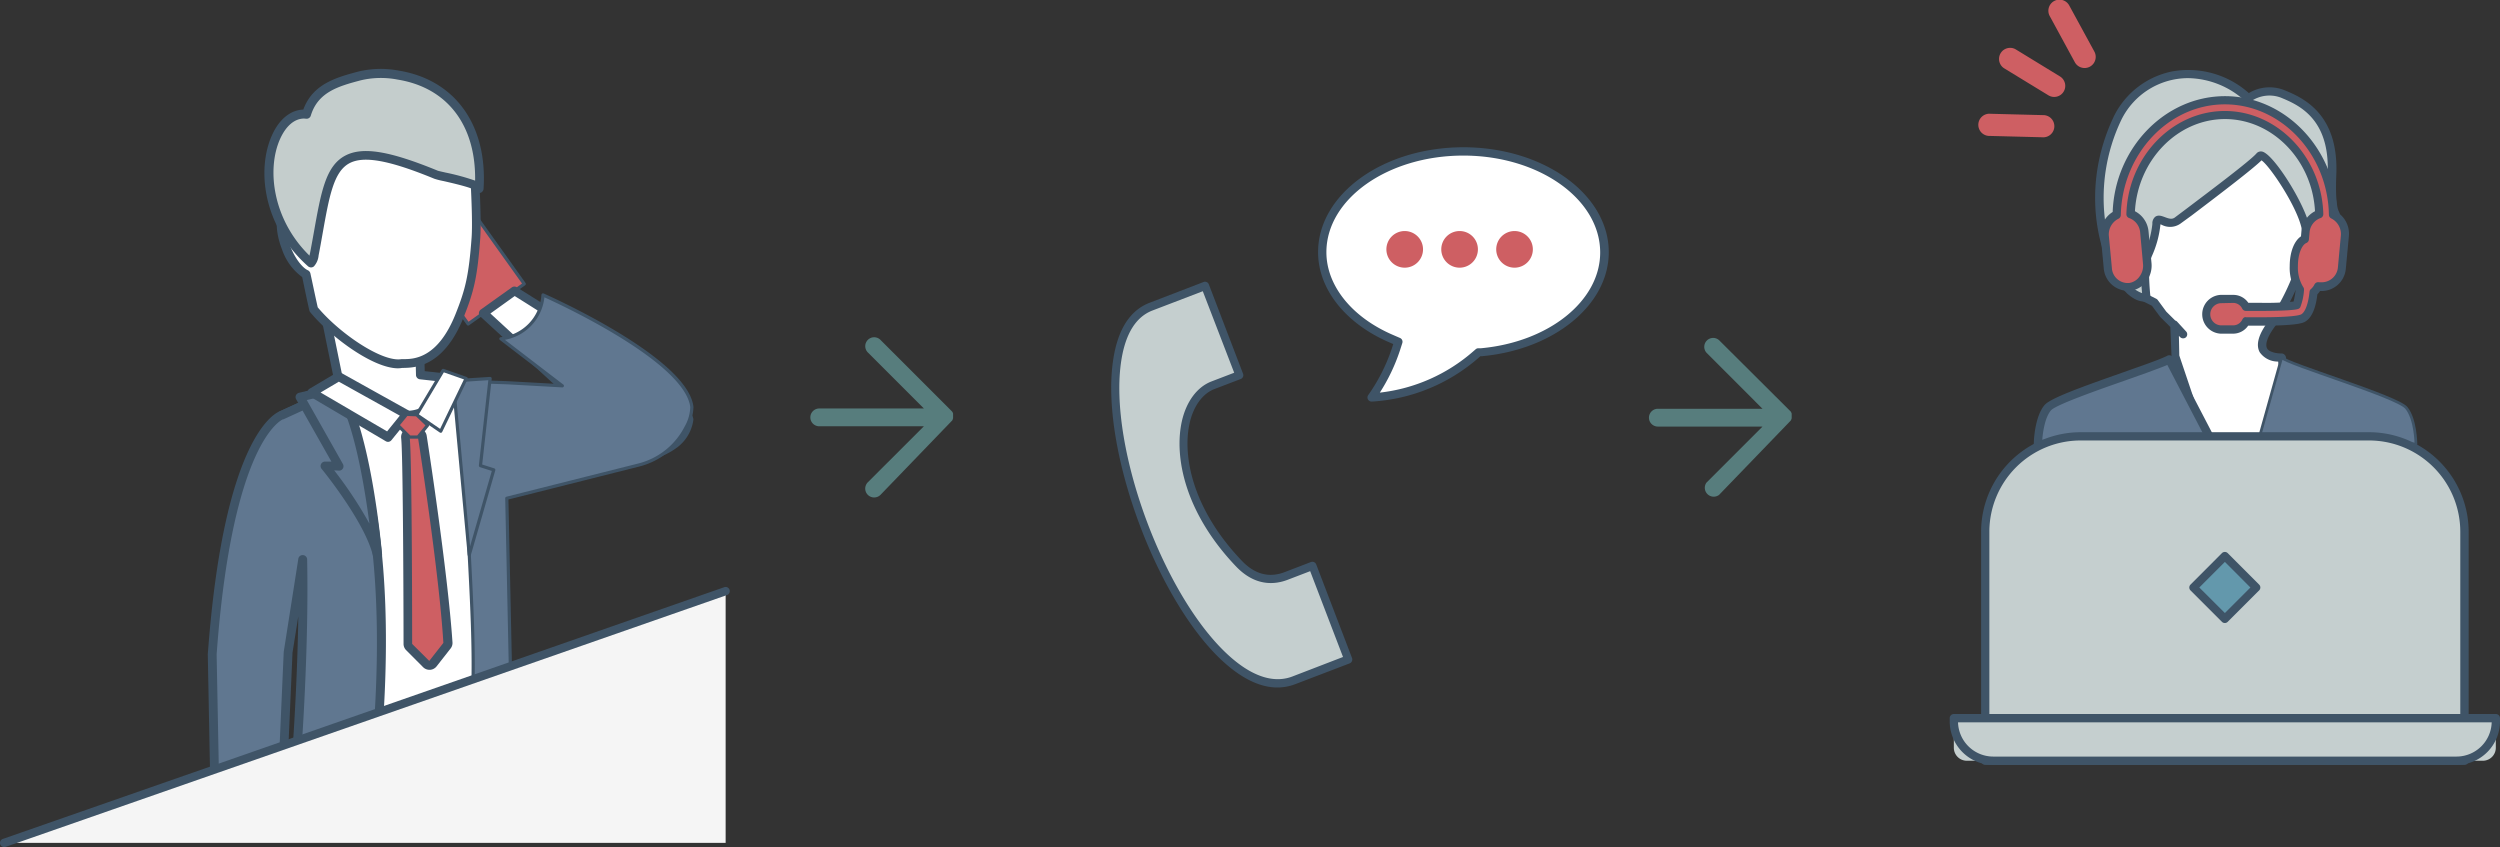 <svg xmlns="http://www.w3.org/2000/svg" viewBox="0 0 430 145.69"><rect x="0" y="0" width="430" height="145.69" fill="#333333" stroke="none"/><defs><style>.cls-1,.cls-12{fill:#fff;}.cls-2{fill:#3f5467;}.cls-3,.cls-9{fill:#ce5f63;}.cls-4{fill:#c5cfcf;}.cls-5{fill:#577d7d;}.cls-10,.cls-6,.cls-7{fill:#607790;}.cls-10,.cls-12,.cls-6,.cls-9{stroke:#3f5467;stroke-linecap:round;stroke-linejoin:round;}.cls-6{stroke-width:0.47px;}.cls-8{fill:#6398ac;}.cls-10,.cls-12,.cls-9{stroke-width:0.55px;}.cls-11{fill:#c4cdcc;}.cls-13{fill:#f5f5f5;}</style></defs><g id="レイヤー_2" data-name="レイヤー 2"><g id="レイヤー_1-2" data-name="レイヤー 1"><path class="cls-1" d="M251.69,26.05c-13.38,0-24.26,7.77-24.26,17.33,0,6,4.52,11.71,11.8,14.85l1.29.55-.43,1.34a31.37,31.37,0,0,1-4.17,8.24,29.89,29.89,0,0,0,18-7.44l.37-.31.49,0C266.85,59.46,276,52.07,276,43.38,276,33.82,265.06,26.05,251.69,26.05Z"/><path class="cls-2" d="M235.92,69.07a.72.72,0,0,1-.63-.37.7.7,0,0,1,.05-.75,30.87,30.87,0,0,0,4.07-8.05l.23-.72-.69-.3c-7.55-3.25-12.24-9.19-12.24-15.5,0-10,11.21-18.05,25-18.05s25,8.1,25,18.05c0,9.06-9.38,16.75-21.82,17.89l-.26,0-.2.17A30.6,30.6,0,0,1,236,69.07Zm15.77-42.31c-13,0-23.55,7.46-23.55,16.62,0,5.73,4.36,11.16,11.37,14.19l1.29.56a.71.71,0,0,1,.4.87l-.43,1.34a31.78,31.78,0,0,1-3.44,7.19,29.39,29.39,0,0,0,16.13-7.15l.37-.32a.71.71,0,0,1,.4-.16l.49,0c11.69-1.07,20.51-8.15,20.51-16.47C275.23,34.22,264.67,26.76,251.69,26.76Z"/><path class="cls-3" d="M244.76,42.89a3.15,3.15,0,1,1-3.14-3.15A3.15,3.15,0,0,1,244.76,42.89Z"/><path class="cls-3" d="M254.2,42.89a3.15,3.15,0,1,1-3.14-3.15A3.14,3.14,0,0,1,254.2,42.89Z"/><path class="cls-3" d="M263.65,42.89a3.15,3.15,0,1,1-3.15-3.15A3.15,3.15,0,0,1,263.65,42.89Z"/><path class="cls-4" d="M207.29,49.17,198,52.73c-3.08,1.18-5,4.23-5.8,9.06-2.44,15.35,7.9,42.78,19.76,52.41,3.82,3.1,7.41,4,10.64,2.8l9.31-3.56-6.16-16.09-4.56,1.74c-2,.78-5.06,1-8.07-2.11-8.73-9.14-10.45-18.57-9.15-24.36.71-3.17,2.41-5.48,4.66-6.34l4.56-1.75Z"/><path class="cls-2" d="M219.73,118.25c-2.61,0-5.37-1.17-8.23-3.5-12-9.75-22.5-37.53-20-53.07.81-5.1,2.91-8.34,6.25-9.61L207,48.51a.68.68,0,0,1,.54,0,.74.74,0,0,1,.38.4l5.88,15.36a.72.72,0,0,1,0,.54.71.71,0,0,1-.4.38l-4.55,1.74c-2,.78-3.57,2.91-4.23,5.84-1.26,5.6.44,14.77,9,23.71,2.19,2.29,4.65,2.94,7.3,1.94l4.56-1.75a.71.71,0,0,1,.91.41l6.16,16.1a.72.72,0,0,1-.41.92l-9.31,3.56A8.69,8.69,0,0,1,219.73,118.25ZM206.88,50.09l-8.64,3.31c-2.83,1.08-4.63,3.94-5.36,8.51-2.41,15.15,7.8,42.23,19.51,51.73,3.61,2.93,7,3.84,9.94,2.7L231,113l-5.65-14.76-3.89,1.49c-2.22.85-5.56,1.14-8.84-2.28-8.93-9.35-10.68-19-9.34-25,.77-3.4,2.63-5.9,5.11-6.85l3.89-1.49Z"/><path class="cls-5" d="M307.93,70.7l.06.07,0,0,0,0,0,0a1,1,0,0,1,.11.17h0l0,0,0,0c0,.07.05.13.07.2v0l0,.13,0,.14v.09h0v.07h0v.09l0,.14,0,.13v0c0,.07-.05.14-.07.2l0,0,0,.05h0a1,1,0,0,1-.11.17l0,0,0,0,0,0-.06.07L295.68,85.12A1.53,1.53,0,0,1,293.52,83l9.63-9.63h-18a1.53,1.53,0,0,1,0-3.06h18l-9.63-9.64a1.53,1.53,0,0,1,2.16-2.16L307.9,70.68l0,0Zm.45,1v0Z"/><path class="cls-5" d="M163.68,70.7l.07.07,0,0,0,0,0,0a1,1,0,0,1,.11.17h0l0,0,0,0a1.59,1.59,0,0,1,.07.2v0l0,.13,0,.14v.09h0v.07h0v.09l0,.14,0,.13v0a1.18,1.18,0,0,1-.07.2l0,0,0,.05h0a1,1,0,0,1-.11.17l0,0,0,0,0,0-.07.07L151.44,85.12a1.55,1.55,0,0,1-2.17,0,1.53,1.53,0,0,1,0-2.17l9.64-9.63h-18a1.53,1.53,0,0,1,0-3.06h18l-9.64-9.64a1.53,1.53,0,0,1,2.17-2.16l12.22,12.22,0,0Zm.45,1v0Z"/><path class="cls-3" d="M352.59,2.83A1.91,1.91,0,1,1,355.94,1l4.29,7.87a1.91,1.91,0,0,1-3.36,1.83l-4.28-7.87Z"/><path class="cls-3" d="M342.26,23.38a1.91,1.91,0,1,1,.1-3.81l9,.23a1.91,1.91,0,1,1-.1,3.81l-9-.23Z"/><path class="cls-3" d="M344.67,11.72l7.65,4.67a1.9,1.9,0,1,0,2-3.24l-7.65-4.68a1.91,1.91,0,0,0-2,3.25Z"/><path class="cls-1" d="M378.34,21.57l-11.9,10.37v18h0L370.56,52,372,54l3.45,3.43L374,55.8l.22,5.48L383,87.58l13.25-2.53-3.84-23.56s-6.19.32-1.78-5.74S404.52,30.63,386,21.57,378.34,21.57,378.34,21.57Z"/><path class="cls-2" d="M383,88.3a.72.72,0,0,1-.68-.49L373.5,61.5a.43.43,0,0,1,0-.19l-.2-5.07-1.74-1.73-1.43-1.92-4-2a.71.71,0,0,1-.39-.63v-18a.73.73,0,0,1,.24-.54l11.28-9.83c-3.41-3-2.84-3.88-2.61-4.22.55-.86,1.87-1.23,11.68,3.58,5.91,2.89,9.56,7,10.88,12.32,2.15,8.68-2.73,18.49-5.95,22.92-1.24,1.7-1.7,3-1.32,3.73s2,.91,2.49.87a.81.81,0,0,1,.74.6L397,84.93a.73.73,0,0,1-.58.82l-13.25,2.53Zm-8.16-27.15,8.63,25.62,12-2.29-3.63-22.29a3.79,3.79,0,0,1-3.17-1.61c-.69-1.27-.23-3,1.42-5.25,3.07-4.23,7.74-13.57,5.71-21.73-1.2-4.86-4.61-8.7-10.12-11.39-6.42-3.15-8.77-3.82-9.61-3.94A17,17,0,0,0,378.8,21a.71.71,0,0,1,0,1.09L367.16,32.26V49.51l3.72,1.88a.74.74,0,0,1,.25.21l1.47,2,1.54,1.53a.67.67,0,0,1,.33.2L376,57a.72.72,0,0,1,0,1,.73.73,0,0,1-1,0l-.23-.23Z"/><path class="cls-6" d="M415.54,76.36H388.29l4.16-14.87c.76,1.08,19.81,6.71,21.43,8.65S415.54,76.36,415.54,76.36Z"/><path class="cls-7" d="M373.1,61.84l7.56,14.52H350.53s.05-4.27,1.67-6.22c1.14-1.37,10.84-4.54,16.8-6.69C370.85,62.79,372.33,62.22,373.1,61.84Z"/><path class="cls-2" d="M380.66,77.07H350.53a.69.69,0,0,1-.51-.21.72.72,0,0,1-.21-.51c0-.18.08-4.55,1.84-6.67,1-1.16,5.88-2.94,13.26-5.54l3.84-1.36c2.05-.73,3.36-1.25,4-1.58a.71.71,0,0,1,1,.31L381.29,76a.75.75,0,0,1,0,.7A.72.72,0,0,1,380.66,77.07Zm-29.39-1.42h28.21l-6.7-12.88c-.79.34-2,.78-3.54,1.35l-3.85,1.37c-4.72,1.65-11.85,4.16-12.64,5.11C351.75,71.79,351.38,74.22,351.27,75.65Z"/><path class="cls-4" d="M397,41.47c-.41-.32-.2-1.2-.42-2.28-.9-4.36-7-13.38-7.91-12.33-1.42,1.62-12.34,9.73-14.07,11.07s-3.68-1.34-3.68.56-1.09,4.38-1.69,6,0,6.65,0,6.65c-4.52,1.07-12.64-14.82-5-30.85,4.32-8.36,14.92-10.15,22.46-3.35a6.29,6.29,0,0,1,5.84-.75c3.14,1.29,8.92,3.78,8.52,13.74-.17,4.09.08,5.94.5,6.8a2.13,2.13,0,0,1,.23.93c0,1.88-3,4-4.32,4a.75.75,0,0,1-.49-.14"/><path class="cls-2" d="M368.78,51.86c-1.23,0-2.58-.83-3.86-2.42-3.74-4.64-7.4-16.75-1.3-29.5a14.32,14.32,0,0,1,10.18-7.69,15.66,15.66,0,0,1,13,3.76,6.91,6.91,0,0,1,6.05-.53c3.05,1.26,9.39,3.88,9,14.43-.14,3.42,0,5.59.43,6.46a2.83,2.83,0,0,1,.3,1.25c0,2.29-3.27,4.71-5,4.71a1.46,1.46,0,0,1-.93-.29.6.6,0,0,1-.08-.08A2.17,2.17,0,0,1,396,40.4a6.16,6.16,0,0,0-.11-1.06c-.79-3.81-5.47-10.79-6.91-11.76-1.48,1.46-6.63,5.4-12,9.47L375,38.49a3.1,3.1,0,0,1-3.2.17l-.2-.08a17.6,17.6,0,0,1-1.49,5.5l-.24.62c-.4,1-.19,4.42,0,6.31a.71.71,0,0,1-.54.78A2.56,2.56,0,0,1,368.78,51.86Zm7.6-38.42a12.81,12.81,0,0,0-11.49,7.13c-5.5,11.49-2.64,23.28,1.14,28a5,5,0,0,0,2.41,1.85c-.15-1.56-.39-4.86.13-6.21l.24-.63a16.24,16.24,0,0,0,1.4-5.07,1.46,1.46,0,0,1,.5-1.23c.52-.36,1.08-.14,1.63.06.76.29,1.3.45,1.82,0l1.92-1.44c3.55-2.69,11-8.27,12.05-9.53a1,1,0,0,1,1-.29c2,.52,7.32,9,8.13,12.95a7.77,7.77,0,0,1,.15,1.27,4.68,4.68,0,0,0,.05.61c1,0,3.62-1.86,3.62-3.31a1.49,1.49,0,0,0-.15-.63c-.55-1.12-.73-3.32-.57-7.13.39-9.56-5.12-11.83-8.08-13.06a5.6,5.6,0,0,0-5.15.67.7.7,0,0,1-.9,0A14.82,14.82,0,0,0,376.38,13.44Zm12.83,13.88h0Z"/><path class="cls-4" d="M358.32,75.05H407a16.86,16.86,0,0,1,16.86,16.86V119.4a11.45,11.45,0,0,1-11.45,11.45H352.9a11.45,11.45,0,0,1-11.45-11.45V91.91A16.86,16.86,0,0,1,358.32,75.05Z"/><path class="cls-2" d="M423.89,131.56H341.46a.71.71,0,0,1-.71-.71V91.46a17.14,17.14,0,0,1,17.12-17.12h49.61a17.15,17.15,0,0,1,17.13,17.12v39.39A.71.71,0,0,1,423.89,131.56Zm-81.72-1.43h81V91.46a15.71,15.71,0,0,0-15.7-15.7H357.87a15.71,15.71,0,0,0-15.7,15.7Z"/><path class="cls-4" d="M336.06,123.53h93.22a0,0,0,0,1,0,0v5.08a2.24,2.24,0,0,1-2.24,2.24H338.3a2.24,2.24,0,0,1-2.24-2.24v-5.08a0,0,0,0,1,0,0Z"/><path class="cls-2" d="M422.52,131.56H342.83a7.49,7.49,0,0,1-7.48-7.48v-.55a.71.71,0,0,1,.71-.72h93.23a.71.71,0,0,1,.71.72v.55A7.49,7.49,0,0,1,422.52,131.56Zm-85.74-7.32a6.07,6.07,0,0,0,6.05,5.89h79.69a6.06,6.06,0,0,0,6.05-5.89Z"/><rect class="cls-8" x="378.85" y="97.23" width="7.64" height="7.64" transform="translate(40.63 300.19) rotate(-45)"/><path class="cls-2" d="M382.68,107.16a.71.71,0,0,1-.51-.21l-5.4-5.4a.7.7,0,0,1,0-1l5.4-5.41a.71.71,0,0,1,1,0l5.4,5.41a.7.7,0,0,1,0,1l-5.4,5.4A.7.7,0,0,1,382.68,107.16Zm-4.4-6.11,4.4,4.39,4.39-4.39-4.39-4.4Z"/><path class="cls-3" d="M381.94,56.67a2.62,2.62,0,0,1,0-5.24h2.21a2.48,2.48,0,0,1,2.16,1.36l2.42,0c4.45,0,6.07-.19,6.32-.3a10.4,10.4,0,0,0,.53-2.69,7,7,0,0,1-1.05-4c0-2.36.77-4.23,1.89-4.7l.11-1.2a3.56,3.56,0,0,1,2.36-3.09c-.23-9.43-7.43-17-16.21-17s-16,7.61-16.22,17a3.56,3.56,0,0,1,2.36,3.09l.51,5.43a3.82,3.82,0,0,1-.74,2.65,3.37,3.37,0,0,1-2.32,1.34l-.35,0a3.49,3.49,0,0,1-3.39-3.28L362,40.64a3.67,3.67,0,0,1,2-3.7c.19-10.87,8.47-19.65,18.62-19.65s18.42,8.78,18.61,19.65a3.67,3.67,0,0,1,2,3.7l-.5,5.43a3.5,3.5,0,0,1-3.4,3.28l-.35,0a2.25,2.25,0,0,1-.36-.06,3,3,0,0,1-.77,1c-.16,1.61-.58,3.58-1.65,4.35-.29.21-1,.69-7.56.69l-2.42,0a2.46,2.46,0,0,1-2.17,1.38Z"/><path class="cls-2" d="M384.15,57.39h-2.21a3.34,3.34,0,0,1,0-6.67h2.21a3.12,3.12,0,0,1,2.56,1.36l2,0a47,47,0,0,0,5.78-.21,12.9,12.9,0,0,0,.34-1.88,8,8,0,0,1-1-4.2c0-2.4.75-4.34,1.94-5.14l.07-.82a4.37,4.37,0,0,1,2.34-3.5c-.46-8.78-7.31-15.85-15.48-15.85s-15,7.07-15.49,15.85a4.36,4.36,0,0,1,2.34,3.5l.51,5.43a4.54,4.54,0,0,1-.89,3.15,4.08,4.08,0,0,1-2.8,1.61,3.17,3.17,0,0,1-.43,0,4.2,4.2,0,0,1-4.1-3.92l-.51-5.43a4.42,4.42,0,0,1,2.05-4.21c.4-11,9-19.92,19.32-19.92S401.59,25.48,402,36.5A4.4,4.4,0,0,1,404,40.71l-.51,5.42a4.2,4.2,0,0,1-4.44,3.92,3.36,3.36,0,0,1-.46.57c-.27,2.32-.91,3.86-1.91,4.58-.43.31-1.14.82-8,.82h-2A3.13,3.13,0,0,1,384.15,57.39Zm-2.21-5.24a1.91,1.91,0,0,0,0,3.81h2.21a1.74,1.74,0,0,0,1.53-1c.12-.24.35-.48.65-.39h2.41c5.55,0,6.86-.34,7.15-.55.66-.47,1.15-1.87,1.35-3.84a.66.66,0,0,1,.27-.49,2.49,2.49,0,0,0,.58-.77.72.72,0,0,1,.79-.37l.29,0,.26,0A2.8,2.8,0,0,0,402.12,46l.5-5.42a3,3,0,0,0-1.63-3,.72.72,0,0,1-.42-.63c-.17-10.45-8.2-19-17.89-19S365,26.5,364.78,37a.72.72,0,0,1-.42.63,3,3,0,0,0-1.63,3l.51,5.42a2.74,2.74,0,0,0,3,2.62A2.64,2.64,0,0,0,368,47.56a3.08,3.08,0,0,0,.6-2.15L368.11,40a2.88,2.88,0,0,0-1.88-2.49.7.7,0,0,1-.49-.69c.25-9.77,7.85-17.73,16.94-17.73s16.68,8,16.93,17.73a.7.7,0,0,1-.49.69A2.86,2.86,0,0,0,397.24,40l-.11,1.2a.7.7,0,0,1-.43.59c-.73.3-1.46,1.79-1.46,4a6.4,6.4,0,0,0,.91,3.58.67.67,0,0,1,.14.49,9.69,9.69,0,0,1-.65,3,.76.76,0,0,1-.3.26c-.71.31-4.45.36-6.61.36-.79,0-1.6,0-2.43,0a.71.71,0,0,1-.63-.38,1.73,1.73,0,0,0-1.52-1Z"/><rect class="cls-9" x="73.29" y="33.14" width="11.86" height="21.11" transform="translate(-10.65 54.15) rotate(-35.52)"/><path class="cls-1" d="M48.44,71.44l10.1-4.62L55.6,52.44l16.44.2.28,11.84,3.8.41,2.58,1.47,19.73,1.56L83.13,53.87l5.37-3.82S119,69,118.5,72.15C116.92,83,91.39,78.38,91.39,78.38s-4.35-3.58-8-6.9l-11,17Z"/><path class="cls-2" d="M72.38,89.22a.77.77,0,0,1-.44-.14L48,72.06a.77.77,0,0,1-.32-.69.78.78,0,0,1,.44-.62l9.55-4.37L54.85,52.59A.78.78,0,0,1,55,52c.15-.18.34-.37.6-.27l16.44.2a.77.77,0,0,1,.75.74l.26,11.17,3.14.34a1,1,0,0,1,.3.1l2.43,1.38L96.28,67,82.62,54.44a.79.79,0,0,1-.25-.61.8.8,0,0,1,.32-.58l5.36-3.83a.75.75,0,0,1,.85,0c9.29,5.76,30.83,19.54,30.35,22.86a7.12,7.12,0,0,1-3.06,4.88c-7.13,5.14-24.21,2.12-24.94,2A.85.85,0,0,1,90.9,79s-3.88-3.2-7.32-6.32L73,88.88a.76.76,0,0,1-.5.33ZM50,71.59,72.17,87.38,82.78,71.06a.76.76,0,0,1,1.16-.14c3.18,2.92,7,6.07,7.78,6.74,1.91.32,17.35,2.73,23.58-1.76A5.58,5.58,0,0,0,117.74,72c-.3-2-15-12.23-29.21-21.08l-4.18,3L98.94,67.36a.77.77,0,0,1,.19.87.74.74,0,0,1-.76.45L78.64,67.12a.75.75,0,0,1-.32-.1l-2.44-1.38-3.65-.4a.76.76,0,0,1-.68-.74l-.26-11.1-14.75-.19,2.75,13.46a.76.76,0,0,1-.43.84Z"/><path class="cls-1" d="M49.39,36a1.72,1.72,0,0,1,1.62.32L49.69,25,81.3,24.5s.89,12,.58,16.33c-.48,6.72-1.1,9.16-2.82,13.46-3.41,8.54-8.35,8.17-9.87,8.23-4,.69-11.71-5-15.25-9.31-.43-1.93-.89-4.14-1.28-6.06-1.18-.52-2.54-2.23-3.44-4.52C48,39.52,48.07,36.54,49.39,36Z"/><path class="cls-2" d="M68.47,63.35c-4.37,0-11.7-5.5-15.12-9.66a.73.73,0,0,1-.15-.32c-.41-1.81-.84-3.88-1.22-5.71a9.77,9.77,0,0,1-3.47-4.75c-1.21-3.06-1.41-6.78.57-7.65h0a1.88,1.88,0,0,1,1-.14l-1.17-10a.77.77,0,0,1,.18-.6.8.8,0,0,1,.56-.26l31.62-.53h0a.76.76,0,0,1,.76.71c0,.49.89,12.06.58,16.45-.49,6.82-1.11,9.29-2.87,13.69-3.41,8.55-8.41,8.66-10.29,8.7h-.26A4.56,4.56,0,0,1,68.47,63.35ZM54.65,52.86c3.78,4.52,11.11,9.48,14.41,8.91l.39,0c1.75,0,5.86-.13,8.9-7.74,1.69-4.23,2.29-6.61,2.77-13.23.25-3.66-.35-12.86-.53-15.51l-30.05.51,1.22,10.41a.77.77,0,0,1-.35.75.8.8,0,0,1-.83,0c-.37-.24-.68-.34-.88-.25h0c-.68.29-.93,2.71.24,5.68.92,2.31,2.18,3.72,3,4.09a.8.8,0,0,1,.45.55C53.79,48.85,54.23,51,54.65,52.86ZM49.39,36h0Z"/><path class="cls-1" d="M83.68,66.76l-6.92-1.5S74.7,78.08,58.63,66.78l-5.3,2.43,2.25,57.67a43.77,43.77,0,0,0,29.61-1.58Z"/><path class="cls-2" d="M68.22,129.52a41.48,41.48,0,0,1-12.9-1.92.77.77,0,0,1-.5-.69L52.56,69.24a.76.76,0,0,1,.45-.73l5.31-2.43a.77.77,0,0,1,.75.07c5.59,3.93,10.14,5.34,13.17,4.06s3.76-5,3.77-5.07a.76.76,0,0,1,.32-.51.77.77,0,0,1,.59-.12L83.84,66a.78.78,0,0,1,.61.73L86,125.29a.79.79,0,0,1-.46.72A43.69,43.69,0,0,1,68.22,129.52Zm-11.9-3.21a43.61,43.61,0,0,0,28.1-1.51L82.93,67.38l-5.6-1.22a8.26,8.26,0,0,1-4.48,5.45c-3.53,1.49-8.33.16-14.29-4l-4.45,2Z"/><path class="cls-10" d="M77.93,65.51l9.25.32,9.54.53L86.16,58.27a8.07,8.07,0,0,0,7.24-7.54S118,61.55,119,70A7.38,7.38,0,0,1,118,73.5,12.58,12.58,0,0,1,109.8,80l-22.63,5.7,1,47.15c-1.41,3.21-8.13,4.62-8.13,4.62s.51-9.31.81-12c1.23-10.71.06-24.33-.52-38A191.68,191.68,0,0,0,77.93,65.51Z"/><path class="cls-7" d="M48.44,71.44l8.48-3.88s13.31,16,7,69.83a71,71,0,0,1-13-5.43s1.52-18.7,1.18-35.7l-2.49,15.9L48.16,144H37.1l-.6-31.42C39.31,74.16,48.44,71.44,48.44,71.44Z"/><path class="cls-2" d="M48.16,144.74H37.1a.76.76,0,0,1-.76-.75l-.6-31.42c2.72-37.26,11.47-41.49,12.41-41.84l8.45-3.86a.75.75,0,0,1,.9.2c.56.67,13.45,16.92,7.15,70.41a.78.78,0,0,1-.33.55.8.8,0,0,1-.64.09,70.34,70.34,0,0,1-13.18-5.49.78.78,0,0,1-.39-.73c0-.15,1-12.39,1.2-25.92l-1,6.29L48.92,144A.75.75,0,0,1,48.16,144.74Zm-10.31-1.52h9.58l1.37-31.1,2.51-16a.74.74,0,0,1,.8-.64.76.76,0,0,1,.72.74c.3,15.33-.92,32.23-1.16,35.29a70.59,70.59,0,0,0,11.57,4.86c5.42-47.3-4.58-64.9-6.58-67.87l-7.9,3.62-.08,0c-.17.06-8.72,3.64-11.42,40.44ZM48.44,71.44h0Z"/><path class="cls-11" d="M54.05,43.82C57,28.57,56.15,22.31,75,30.06c.57.24,7.46,1.49,7.4,2.41.62-9.66-3.76-17.88-13.92-19.55a16,16,0,0,0-6.67.15c-4,1.07-7.79,2.15-9.11,6.58C46,19,42.1,35.17,53.5,45.25A2.86,2.86,0,0,0,54.05,43.82Z"/><path class="cls-2" d="M53.5,46a.83.83,0,0,1-.51-.19c-7.61-6.74-8.91-16.4-6.25-22.46,1.22-2.8,3.22-4.44,5.43-4.5,1.62-4.45,5.77-5.55,9.45-6.54a16.57,16.57,0,0,1,7-.16c9.68,1.59,15.26,9.39,14.55,20.35a.79.79,0,0,1-.81.71.76.76,0,0,1-.67-.5c-.71-.5-4.11-1.27-5.42-1.57a12.61,12.61,0,0,1-1.55-.39c-7.81-3.21-12.19-4-14.66-2.65-2.68,1.47-3.43,5.68-4.57,12.06-.21,1.19-.43,2.45-.69,3.78h0a3.24,3.24,0,0,1-.8,1.87A.78.78,0,0,1,53.5,46ZM52.31,20.39c-1.66,0-3.16,1.29-4.17,3.59-2.29,5.21-1.21,13.84,5.1,20q0-.13.06-.3c.25-1.32.48-2.57.69-3.76,1.22-6.81,2-11.31,5.33-13.12,3-1.62,7.59-.88,16,2.57.16.05.65.16,1.31.31a39.33,39.33,0,0,1,5.09,1.39c.15-9.52-4.76-16-13.33-17.38a15,15,0,0,0-6.36.13c-3.77,1-7.34,2-8.57,6.06a.75.75,0,0,1-.81.54Zm1.74,23.43h0Z"/><polygon class="cls-10" points="77.93 65.51 80.71 95.44 84.93 80.82 82.64 80.09 84.3 65.1 77.93 65.51"/><path class="cls-7" d="M58.12,66.78,51.6,68.3l6.71,11.84H55.9s7.62,9.3,9,15.33C64.91,95.47,63.12,74.13,58.12,66.78Z"/><path class="cls-2" d="M64.91,96.23a.77.77,0,0,1-.75-.59c-1.33-5.79-8.77-14.93-8.85-15a.77.77,0,0,1,.59-1.25H57L50.94,68.68a.76.76,0,0,1,.49-1.12L58,66a.76.76,0,0,1,.81.32c5,7.43,6.83,28.18,6.91,29.06a.78.78,0,0,1-.65.82ZM57.48,80.9a70.91,70.91,0,0,1,6.06,9.16c-.86-6.58-2.66-17.38-5.77-22.42l-5,1.17,6.21,11a.76.76,0,0,1,0,.76.74.74,0,0,1-.66.38Z"/><path class="cls-3" d="M73.83,114.45a.73.73,0,0,1-.54-.23l-2.94-2.93a.77.77,0,0,1-.22-.54c0-.32,0-32.23-.42-35.49a.75.75,0,0,1,.18-.59.8.8,0,0,1,.57-.26h1.43a.77.77,0,0,1,.75.65c0,.23,3.63,23.14,4.38,35.48a.77.77,0,0,1-.16.52l-2.43,3.1a.81.81,0,0,1-.56.29Z"/><path class="cls-2" d="M71.88,75.18s3.63,23,4.38,35.4l-2.43,3.1-2.94-2.93s0-32.24-.43-35.57h1.42m0-1.53H70.46A1.52,1.52,0,0,0,69,75.35c.29,2.57.4,24.28.41,35.4a1.51,1.51,0,0,0,.45,1.08l2.93,2.94a1.57,1.57,0,0,0,1.09.44h.09a1.56,1.56,0,0,0,1.11-.58l2.43-3.1a1.52,1.52,0,0,0,.32-1C77,98.12,73.43,75.17,73.39,74.94a1.52,1.52,0,0,0-1.51-1.29Z"/><polygon class="cls-12" points="80.18 65.1 76.22 63.71 71.67 71.34 75.81 74.17 80.18 65.1"/><polygon class="cls-1" points="69.94 71.27 58.27 64.77 53.64 67.51 66.76 75.19 69.94 71.27"/><path class="cls-2" d="M66.76,76a.78.78,0,0,1-.39-.1L53.25,68.17a.76.76,0,0,1,0-1.31l4.63-2.75a.76.76,0,0,1,.76,0l11.67,6.5a.81.81,0,0,1,.38.52.8.8,0,0,1-.16.63l-3.18,3.92A.77.77,0,0,1,66.76,76ZM55.14,67.51,66.58,74.2l2.19-2.71L58.28,65.65Z"/><polygon class="cls-9" points="71.67 71.34 69.94 71.27 68.42 73.13 70.46 75.18 71.89 75.18 73.55 73.14 71.67 71.34"/><polygon class="cls-13" points="0.72 144.97 124.81 101.7 124.81 144.97 27.04 144.97 0.72 144.97"/><line class="cls-11" x1="0.72" y1="144.97" x2="124.8" y2="101.7"/><path class="cls-2" d="M.72,145.69a.71.71,0,0,1-.68-.48.72.72,0,0,1,.44-.91L124.57,101a.71.71,0,0,1,.91.44.72.72,0,0,1-.44.91L1,145.65A.66.66,0,0,1,.72,145.69Z"/></g></g></svg>